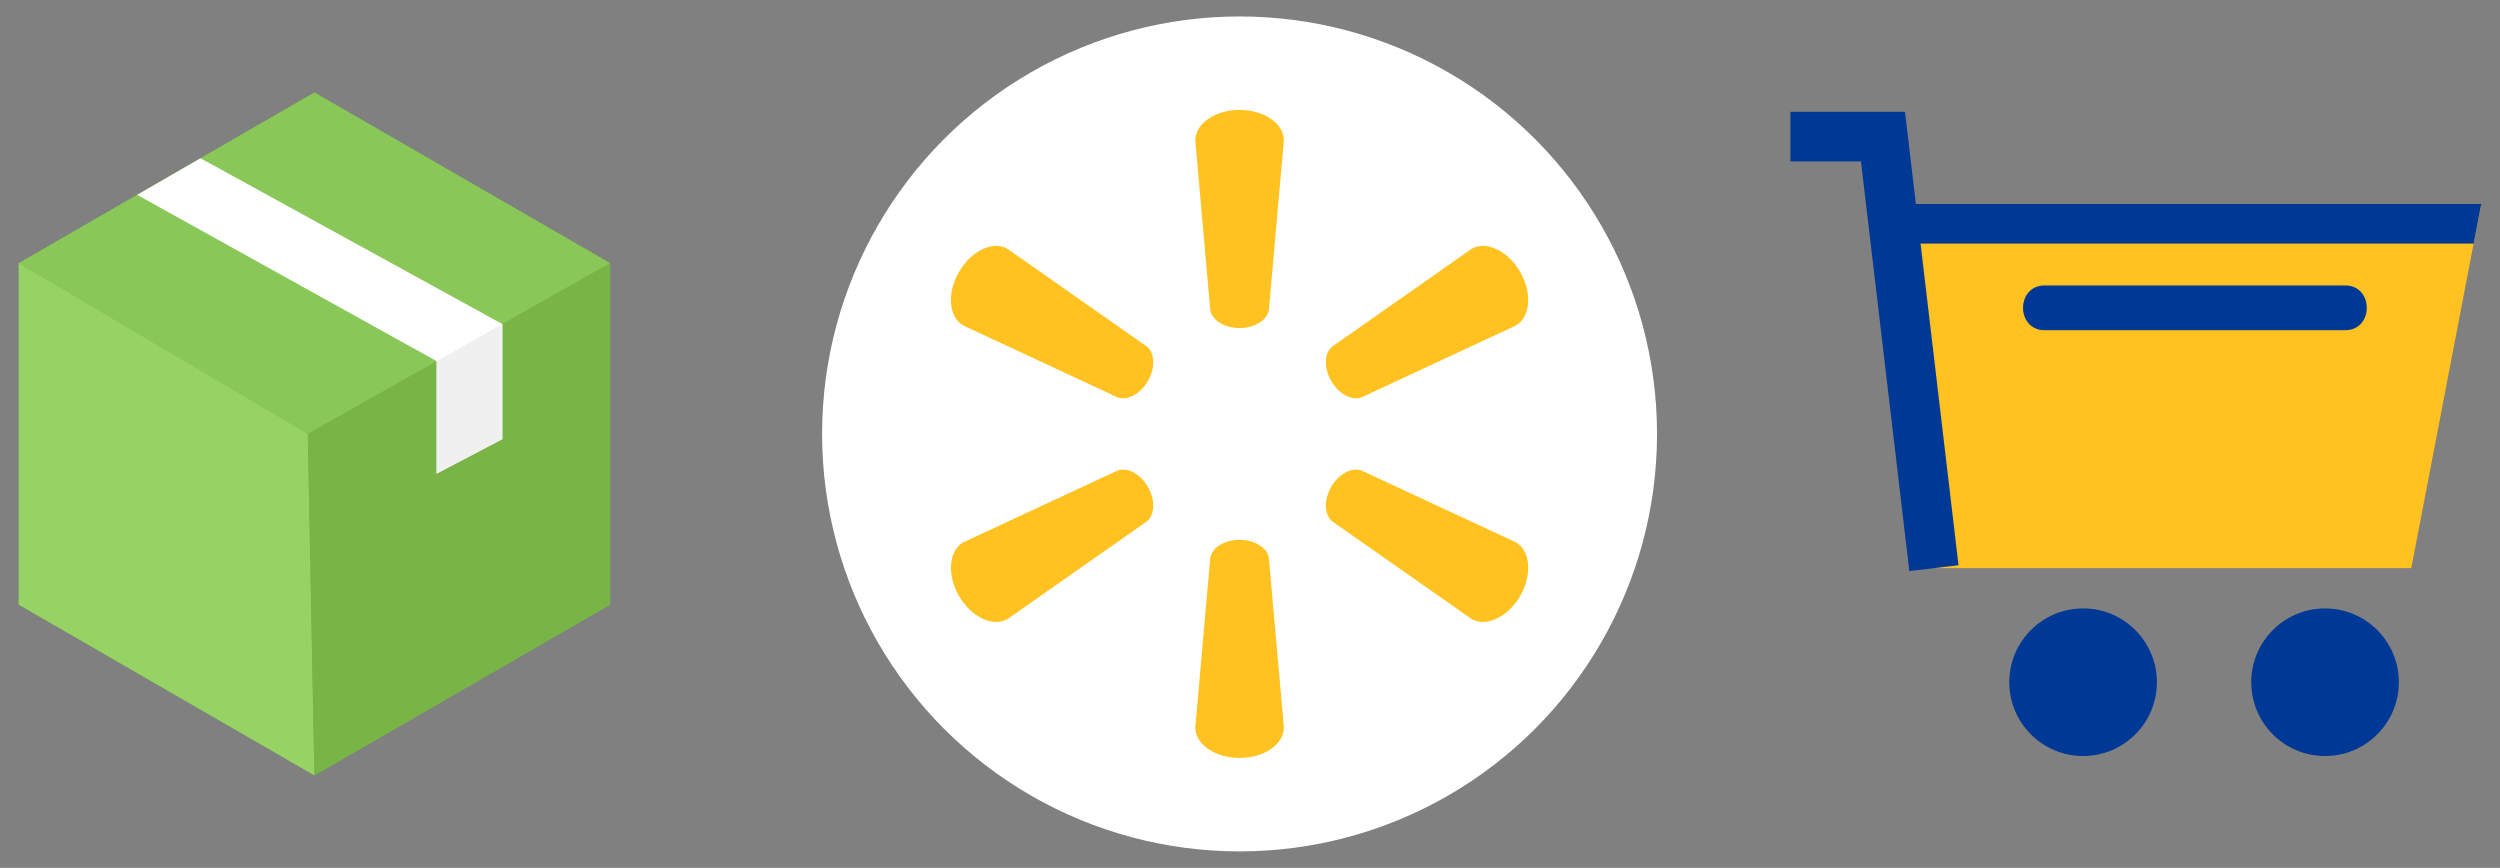 <?xml version="1.0" encoding="utf-8"?>
<!-- Generator: Adobe Illustrator 26.1.0, SVG Export Plug-In . SVG Version: 6.00 Build 0)  -->
<svg version="1.1" id="Capa_1" xmlns="http://www.w3.org/2000/svg" xmlns:xlink="http://www.w3.org/1999/xlink" x="0px" y="0px"
	 viewBox="0 0 438.357 152.172" enable-background="new 0 0 438.357 152.172" xml:space="preserve">
<rect x="0" y="0" width="438.357" height="152.172" fill="#808080" stroke="none"/>
<g>
	<g>
		<circle fill="#FFFFFF" cx="217.348" cy="76.086" r="73.2"/>
		<g>
			<path fill="#FFC220" d="M212.21,54.353l-2.625-29.726c0-2.939,3.437-5.352,7.76-5.352c4.33,0,7.772,2.414,7.772,5.352
				l-2.631,29.726c-0.296,1.79-2.483,3.172-5.144,3.172C214.689,57.526,212.5,56.144,212.21,54.353z"/>
			<path fill="#FFC220" d="M201.274,66.805c1.33-2.306,1.227-4.885-0.178-6.034l-24.435-17.137c-2.538-1.47-6.349,0.3-8.512,4.048
				c-2.169,3.744-1.784,7.928,0.754,9.396l27.052,12.597C197.649,70.305,199.946,69.107,201.274,66.805z"/>
			<path fill="#FFC220" d="M233.42,66.805c1.33,2.303,3.623,3.5,5.316,2.87l27.056-12.597c2.548-1.468,2.914-5.652,0.76-9.396
				c-2.172-3.748-5.988-5.518-8.521-4.048l-24.435,17.137C232.199,61.919,232.091,64.502,233.42,66.805z"/>
			<path fill="#FFC220" d="M212.21,97.82l-2.625,29.725c0,2.943,3.437,5.352,7.76,5.352c4.33,0,7.772-2.409,7.772-5.352
				l-2.631-29.725c-0.296-1.789-2.483-3.164-5.144-3.164C214.689,94.656,212.5,96.032,212.21,97.82z"/>
			<path fill="#FFC220" d="M233.597,91.419l24.435,17.123c2.534,1.466,6.349-0.31,8.521-4.046c2.154-3.747,1.788-7.934-0.76-9.408
				l-27.056-12.583c-1.693-0.638-3.984,0.558-5.316,2.864C232.091,87.671,232.199,90.257,233.597,91.419z"/>
			<path fill="#FFC220" d="M195.955,82.506l-27.052,12.583c-2.538,1.474-2.922,5.66-0.754,9.408
				c2.162,3.736,5.974,5.512,8.512,4.046l24.435-17.123c1.406-1.162,1.507-3.744,0.179-6.049
				C199.945,83.064,197.649,81.869,195.955,82.506z"/>
		</g>
	</g>
	<g>
		<polygon fill="#76C043" points="3.286,46.153 3.286,106.019 55.131,135.952 106.977,106.019 106.977,46.153 55.131,16.22 		"/>
		<polygon fill="#88C758" points="3.286,46.153 53.966,76.086 106.977,46.153 55.131,16.22 		"/>
		<polygon fill="#96D264" points="3.286,46.153 3.286,106.019 55.131,135.952 53.966,76.086 		"/>
		<polygon fill="#78B446" points="53.966,76.086 106.977,46.153 106.977,106.019 55.131,135.952 		"/>
		<polygon fill="#FFFFFF" points="24.049,34.165 76.56,63.328 76.56,83.04 88.08,76.996 88.08,56.823 35.163,27.749 		"/>
		<polygon fill="#F0F0F0" points="88.08,76.996 76.56,83.04 76.56,63.328 88.08,56.823 		"/>
	</g>
	<g>
		<polygon fill="#FFC220" points="422.8,99.621 339.101,99.621 330.166,35.741 435.071,35.741 		"/>
		<circle fill="#003896" cx="365.256" cy="119.623" r="12.94"/>
		<circle fill="#003896" cx="407.68" cy="119.623" r="12.94"/>
		<polygon fill="#003896" points="330.166,35.741 435.071,35.741 433.732,42.713 336.735,42.713 		"/>
		<g>
			<polygon fill="#003896" points="334.788,100.13 326.305,28.295 313.942,28.295 313.942,19.609 334.027,19.609 343.414,99.112 			
				"/>
		</g>
		<path fill="#003896" d="M411.211,50.052h-52.697c-5.048,0-5.056,7.845,0,7.845h52.697
			C416.258,57.897,416.267,50.052,411.211,50.052z"/>
	</g>
</g>
</svg>
